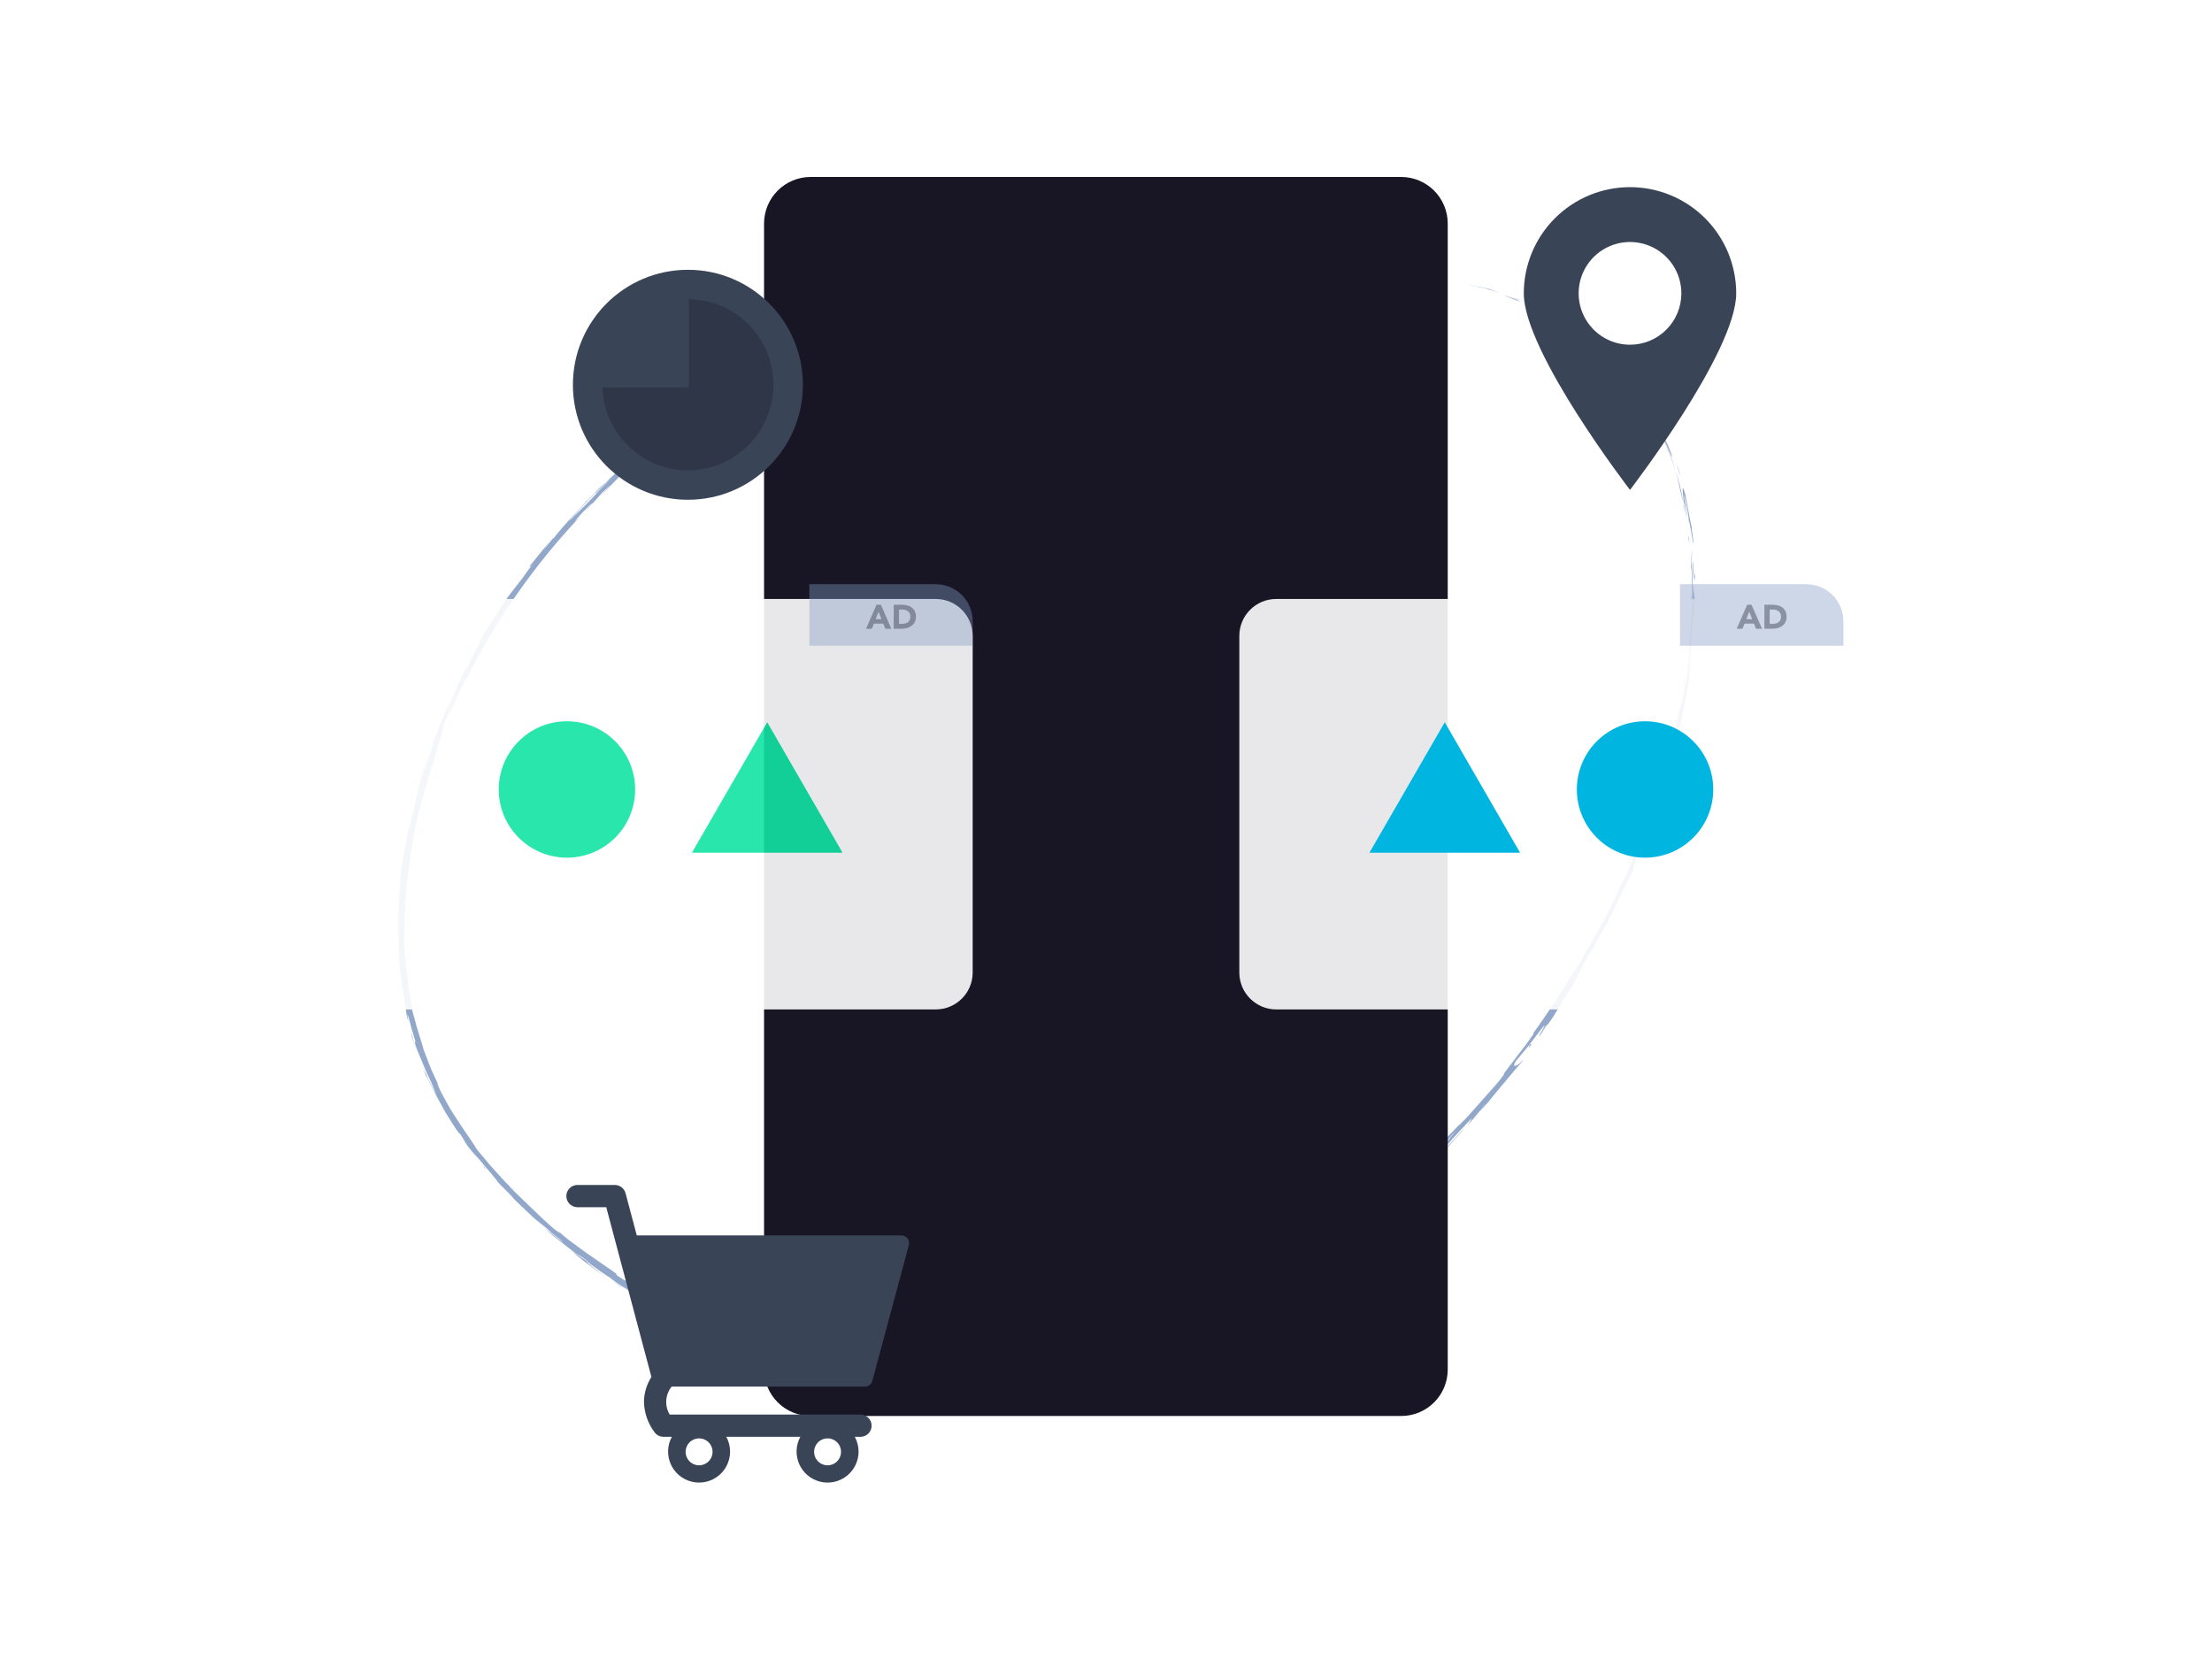 <?xml version="1.0" encoding="UTF-8"?> <svg xmlns="http://www.w3.org/2000/svg" width="600" height="450" viewBox="0 0 600 450" fill="none"><path d="M340.073 84.443C338.679 85.208 339.223 85.055 339.062 85.2C341.365 83.882 339.997 84.443 340.073 84.443Z" fill="#92A8CB"></path><path d="M364.607 75.339L364.156 75.475L367.981 74.769L364.607 75.339Z" fill="#92A8CB"></path><path d="M389.166 74.982C386.887 74.293 380.24 74.132 375.853 74.234H375.131L373.159 74.506L377.409 74.336C378.871 74.336 380.359 74.336 381.795 74.336C384.262 74.418 386.722 74.633 389.166 74.982Z" fill="#92A8CB"></path><path d="M401.917 78.161C401.16 77.864 404.671 78.799 398.976 77.311L399.511 77.456C400.03 77.6 400.727 77.821 401.917 78.161Z" fill="#92A8CB"></path><path d="M399.511 77.49C396.961 76.92 401.135 77.957 399.511 77.49V77.49Z" fill="#92A8CB"></path><path d="M410.877 81.102C409.814 80.72 408.743 80.329 407.655 79.997C408.318 80.261 411.132 81.374 410.069 81.009C413.325 82.258 412.688 81.944 410.877 81.102Z" fill="#92A8CB"></path><path d="M413.937 82.174L412.296 81.51C412.83 81.764 413.378 81.985 413.937 82.174Z" fill="#92A8CB"></path><path d="M408.777 80.218C409.959 80.626 411.132 81.068 412.296 81.51C411.803 81.208 411.259 80.998 410.69 80.89C411.004 80.932 410.29 80.72 408.777 80.218Z" fill="#92A8CB"></path><path d="M406.779 79.487C404.986 78.824 402.648 78.008 405.929 79.011C404.813 78.623 403.678 78.291 402.529 78.016C401.823 77.838 401.543 77.787 401.679 77.838C401.815 77.889 403.702 78.425 406.779 79.487Z" fill="#92A8CB"></path><path d="M390.475 74.863L387.925 74.463C387.185 74.395 386.437 74.344 385.697 74.327C385.969 74.327 386.42 74.327 386.938 74.421L388.554 74.642C389.188 74.76 389.83 74.834 390.475 74.863Z" fill="#92A8CB"></path><path d="M429.315 91.38C429.519 91.465 428.465 90.589 428.321 90.385C427.632 89.909 426.918 89.467 426.221 89.008C426.739 89.391 427.505 89.926 428.134 90.402C428.551 90.699 428.946 91.026 429.315 91.38Z" fill="#92A8CB"></path><path d="M428.321 90.385L429.868 91.456L431.381 92.57C430.063 91.525 429.256 90.946 428.831 90.64C428.406 90.334 428.27 90.292 428.321 90.385Z" fill="#92A8CB"></path><path d="M414.617 82.148C412.688 81.374 410.749 80.643 408.786 79.997C411.123 80.779 413.436 81.697 415.705 82.641L414.617 82.148Z" fill="#92A8CB"></path><path d="M439.78 101.054L438.267 99.566C439.117 100.416 440.06 101.326 440.885 102.278C440.511 101.904 440.171 101.453 439.78 101.054Z" fill="#92A8CB"></path><path d="M445.458 108.645C444.974 108.016 445.237 108.492 445.458 108.951C445.679 109.41 445.934 109.878 445.458 109.189C446.819 111.365 448.009 113.236 448.935 114.97C448.459 114.026 447.898 113.1 447.354 112.046C446.81 110.991 446.189 109.895 445.458 108.645Z" fill="#92A8CB"></path><path d="M450.542 117.92C450.117 116.959 449.547 116.015 448.995 114.97C449.522 115.964 450.057 116.917 450.542 117.92Z" fill="#92A8CB"></path><path d="M436.167 96.803C436.354 97.025 436.694 97.484 438.122 99.022C437.833 98.623 437.519 98.24 437.213 97.849C436.907 97.458 436.541 97.169 436.167 96.803Z" fill="#92A8CB"></path><path d="M437.179 97.823C438.318 98.954 439.015 99.821 439.346 100.17C439.091 99.906 438.471 99.133 437.179 97.823Z" fill="#92A8CB"></path><path d="M435.92 96.557L436.192 96.812C436.112 96.716 436.021 96.631 435.92 96.557Z" fill="#92A8CB"></path><path d="M423.339 86.823C425.303 87.861 429.188 90.394 425.524 87.801C424.113 87.053 426.255 88.447 423.339 86.823Z" fill="#92A8CB"></path><path d="M434.688 95.163C433.71 94.253 432.69 93.386 431.67 92.536C431.67 92.613 432.223 93.114 431.338 92.468C432.489 93.329 433.605 94.228 434.688 95.163Z" fill="#92A8CB"></path><path d="M436.15 96.463C435.665 96.03 435.198 95.613 434.688 95.163C435.062 95.486 435.41 95.834 435.767 96.183L436.15 96.463Z" fill="#92A8CB"></path><path d="M447.592 111.757C448.034 112.505 448.442 113.287 448.944 114.12C449.445 114.953 449.794 115.871 450.304 116.823C449.348 114.731 448.287 112.688 447.125 110.702C446.912 110.464 446.342 109.657 447.592 111.757Z" fill="#92A8CB"></path><path d="M442.993 104.641L443.223 104.939C443.095 104.743 442.985 104.59 442.993 104.641Z" fill="#92A8CB"></path><path d="M446.972 110.405C446.366 109.316 445.681 108.273 444.923 107.285C445.288 107.821 445.671 108.365 446.036 108.934L447.142 110.745C447.218 110.813 447.244 110.83 446.972 110.405Z" fill="#92A8CB"></path><path d="M452.829 123.309C452.548 122.459 452.191 121.507 451.834 120.504C452.072 121.337 452.693 123.02 452.829 123.309Z" fill="#92A8CB"></path><path d="M443.571 105.432L443.41 105.228C443.682 105.704 443.656 105.636 443.571 105.432Z" fill="#92A8CB"></path><path d="M443.571 105.432C444.124 106.12 444.532 106.682 444.94 107.243C444.37 106.393 443.784 105.602 443.24 104.939L443.571 105.432Z" fill="#92A8CB"></path><path d="M458.873 142.955C458.711 142.666 457.887 138.169 457.173 134.292C456.178 130.535 456.323 133.128 456.773 136.469C456.773 136.52 456.85 136.537 456.986 137.038C457.122 137.54 457.368 138.492 457.717 140.438C457.717 140.09 457.589 139.376 457.462 138.543C457.334 137.71 457.164 136.775 457.028 135.992C456.748 134.403 456.552 133.442 457.028 135.023C457.589 137.256 457.967 139.53 458.159 141.824C458.082 140.736 458.422 142.377 458.72 144.162C459.017 145.947 459.298 147.877 459.383 147.29C459.213 145.752 458.975 144.213 458.728 142.691C458.677 142.581 458.975 144.238 458.873 142.955Z" fill="#92A8CB"></path><path d="M454.945 129.107L454.444 127.551C454.974 129.352 455.411 131.18 455.753 133.026C456.45 135.644 456.603 136.197 456.68 136.367C456.433 135.049 456.093 133.757 455.829 132.448C455.566 131.139 455.166 129.897 454.784 128.58L454.945 129.107Z" fill="#92A8CB"></path><path d="M452.004 120.682C452.31 121.252 452.854 122.434 453.186 123.233C453.517 124.032 453.704 124.346 453.39 123.182C452.669 121.234 451.817 119.336 450.84 117.503C453.942 124.576 449.904 115.488 452.004 120.657C451.409 119.263 450.84 118.03 450.304 116.857C450.857 118.132 451.384 119.407 451.834 120.538L451.775 120.368C451.673 120.053 451.639 119.943 451.775 120.3L451.843 120.445C451.843 120.445 451.945 120.615 452.021 120.751C452.803 122.833 452.115 121.091 451.843 120.445C451.843 120.445 451.792 120.368 451.783 120.368C452.761 122.748 453.687 125.145 454.452 127.611C454.231 126.82 453.968 125.91 453.602 124.839C453.407 124.287 453.194 123.675 452.948 122.995C452.701 122.315 452.344 121.533 452.004 120.682Z" fill="#92A8CB"></path><path d="M429.12 89.85C429.307 90.011 429.29 90.011 429.298 90.028C429.74 90.309 429.91 90.411 429.12 89.85Z" fill="#92A8CB"></path><path d="M431.67 91.865C431.202 91.541 430.82 91.261 429.341 90.164C428.074 89.187 429.341 90.105 429.341 90.011C428.431 89.374 426.093 87.886 428.907 89.926L429.358 90.241C431.125 91.553 432.785 93.002 434.322 94.576C433.515 93.6 432.628 92.693 431.67 91.865Z" fill="#92A8CB"></path><path d="M443.911 105.117C445.195 106.818 446.385 108.637 447.507 110.473C446.972 109.521 446.47 108.535 445.883 107.608V107.787C443.903 104.701 444.209 105.457 443.911 105.117Z" fill="#92A8CB"></path><path d="M456.824 137.54L456.492 136.69C456.816 137.888 457.139 139.095 457.402 140.303C457.232 139.41 457.045 138.458 456.824 137.54Z" fill="#92A8CB"></path><path d="M458.133 145.811L457.955 145.522L458.269 147.707L458.133 145.811Z" fill="#92A8CB"></path><path d="M134.539 320.028L133.247 318.608L134.539 320.028Z" fill="#92A8CB"></path><path d="M144.281 329.948L144.587 330.118C144.077 329.727 143.882 329.549 144.281 329.948Z" fill="#92A8CB"></path><path d="M373.864 326.097C371.662 327.798 369.172 329.617 369.529 329.498L370.277 329.073C371.713 327.832 372.853 326.888 373.864 326.097Z" fill="#92A8CB"></path><path d="M245.39 377.545L246.24 377.655H248.051L245.39 377.545Z" fill="#92A8CB"></path><path d="M243.376 378.046L239.72 377.502C240.545 377.638 241.718 377.808 243.376 378.046Z" fill="#92A8CB"></path><path d="M108.059 250.601L107.94 248.349C107.872 251.868 107.982 250.321 108.059 250.601Z" fill="#92A8CB"></path><path d="M444.192 229.791C443.223 231.976 442.492 233.727 441.828 235.266C442.712 233.484 443.501 231.656 444.192 229.791Z" fill="#92A8CB"></path><path d="M139.487 322.859C139.127 322.452 138.728 322.082 138.296 321.754C139.147 322.595 139.631 323.063 139.487 322.859Z" fill="#92A8CB"></path><path d="M438.964 241.539L439.542 240.417C439.916 239.627 440.281 238.836 440.672 237.994C441.063 237.153 441.403 236.243 441.829 235.266C441.369 236.226 440.979 237.297 440.434 238.334C439.89 239.372 439.423 240.468 438.964 241.539Z" fill="#92A8CB"></path><path d="M286.637 68.13L287.249 68.028C287.308 67.994 287.036 68.045 286.637 68.13Z" fill="#92A8CB"></path><path d="M365.142 74.166C364.411 73.902 363.23 73.435 362.099 73.035L365.142 74.166Z" fill="#92A8CB"></path><path d="M457.7 179.466C457.895 177.698 457.7 179.185 457.7 179.466V179.466Z" fill="#92A8CB"></path><path d="M459.162 170.897C459.131 171.134 459.131 171.374 459.162 171.611C459.141 171.374 459.141 171.135 459.162 170.897Z" fill="#92A8CB"></path><path d="M431.67 257.81L431.594 257.946C431.9 257.47 431.849 257.572 431.67 257.81Z" fill="#92A8CB"></path><path d="M458.082 176.814C457.989 177.477 457.887 178.233 457.768 179.066C457.819 178.701 457.912 178.021 458.082 176.814Z" fill="#92A8CB"></path><path d="M457.963 177.162C458.04 176.55 458.099 176.074 458.142 175.615C458.125 175.385 458.116 175.59 457.963 177.162Z" fill="#92A8CB"></path><path d="M457.377 181.923C457.504 180.911 457.666 179.976 457.768 179.066C457.717 179.415 457.691 179.559 457.7 179.466C457.64 179.985 457.538 180.716 457.377 181.923Z" fill="#92A8CB"></path><path d="M158.869 136.681L159.149 136.418C160.365 135.057 159.821 135.653 158.869 136.681Z" fill="#92A8CB"></path><path d="M336.639 354.074L336.809 353.963L336.571 354.091L336.639 354.074Z" fill="#92A8CB"></path><path d="M331.003 357.228C332.802 356.084 334.66 355.037 336.571 354.091L334.471 354.695L331.003 357.228Z" fill="#92A8CB"></path><path d="M116.288 292.264L118.073 296.464C116.806 294.024 115.786 291.865 115.268 290.836C115.038 290.309 114.936 290.062 114.962 290.198C115.111 290.782 115.313 291.351 115.565 291.899C115.965 292.077 117.673 296.192 119.901 300.034C120.904 302.015 122.162 303.851 123.071 305.287C123.539 306.001 123.921 306.605 124.253 307.03C124.431 307.297 124.656 307.53 124.916 307.719L126.557 310.269C126.055 309.572 125.97 309.461 125.477 308.764C126.377 310.292 127.44 311.717 128.648 313.015C129.09 313.482 129.575 314.001 130.229 314.766C130.884 315.531 131.691 316.568 132.932 317.971C134.633 319.968 135.772 321.371 134.548 320.087C135.831 321.558 137.259 322.876 138.619 324.27C139.784 325.494 139.47 325.256 138.271 324.032L139.818 325.63L141.425 327.169C142.504 328.18 143.558 329.217 144.655 330.212H144.596C145.599 330.994 147.826 332.805 148.914 333.689C149.764 334.454 149.526 334.267 149.135 333.969C148.744 333.672 148.225 333.196 148.421 333.417C149.671 334.471 150.971 335.44 152.272 336.46C153.011 337.14 152.569 336.868 151.617 336.146C150.665 335.423 149.178 334.292 147.936 333.136C148.534 333.826 149.185 334.469 149.883 335.057C150.453 335.542 150.997 335.958 151.66 336.469L154.21 338.466C155.341 339.316 156.76 340.447 158.715 341.994L154.984 339.231C156.089 340.243 157.355 341.314 158.911 342.479C160.467 343.643 162.235 344.978 164.369 346.517C163.357 345.777 156.063 340.047 160.467 343.116C161.674 343.966 163.246 345.216 165.703 346.721C165.635 346.865 167.947 348.421 170.94 350.308L170.608 350.376C172.234 351.391 173.911 352.321 175.632 353.164C177.418 354.163 179.124 355.3 180.733 356.565C186.607 359.965 176.805 354.014 183.81 357.925C188.53 360.653 193.413 363.089 198.432 365.219C201.976 366.919 197.743 365.066 199.001 365.72C200.081 366.162 201.177 366.57 202.274 366.97C203.056 367.31 202.784 367.259 202.64 367.225C203.18 367.488 203.751 367.682 204.34 367.803C205.328 368.082 206.299 368.42 207.247 368.814C208.463 369.095 216.003 372.58 221.639 373.822C222.982 374.281 220.942 373.779 221.333 373.983C225.588 375.15 229.916 376.03 234.288 376.618C236.09 376.95 237.884 377.366 239.703 377.621C235.725 376.89 240.868 377.468 245.373 377.664C244.668 377.562 244.013 377.485 243.435 377.392L241.948 377.128L243.733 377.315L245.526 377.417C246.725 377.477 247.915 377.579 249.114 377.604C249.964 377.664 249.25 377.757 248.068 377.766C248.561 377.766 249.02 377.766 249.386 377.766C251.936 377.936 250.618 378.029 248.765 378.106C247.915 378.004 247.023 377.876 246.215 377.766C244.43 377.766 242.755 377.766 243.112 377.944C243.469 378.123 244.489 378.021 245.475 378.089C245.008 378.089 244.71 378.089 244.923 378.14C245.135 378.191 245.926 378.191 247.108 378.225L248.731 378.607L249.131 378.514C250.712 378.582 252.285 378.684 253.866 378.735H258.601L263.591 378.25L268.751 377.536C272.355 376.916 276.402 376.261 281.655 375.063C279.105 375.785 281.162 375.488 281.069 375.734C278.17 376.151 272.916 377.392 267.365 377.944C270.264 377.681 269.635 377.808 268.912 377.944L273.817 377.171L278.688 376.219C278.51 376.448 280.78 375.93 283.338 375.479C282.837 375.479 283.041 375.386 283.678 375.199C284.316 375.012 285.379 374.714 286.645 374.4C287.912 374.085 289.34 373.694 290.7 373.303C292.06 372.912 293.352 372.555 294.296 372.215C294.44 372.215 294.296 372.351 293.505 372.64C292.715 372.929 291.312 373.32 288.932 373.966C290.961 373.536 292.952 372.939 294.882 372.181C296.515 371.552 298.138 370.957 300.689 370.183C299.947 370.409 299.218 370.673 298.504 370.974C299.813 370.464 302.1 369.707 303.859 369.078C305.619 368.449 306.86 368.032 306.121 368.364L304.998 368.789C308.764 367.471 314.349 365.134 319.101 362.923C323.853 360.713 327.687 358.673 328.121 358.205C327.792 358.625 327.409 359 326.982 359.319L333 355.485L335.993 353.581L337.489 352.629C337.99 352.297 338.458 351.94 338.943 351.6C338.483 352.042 339.351 351.779 339.648 351.847C339.793 351.847 339.793 352 339.41 352.331C338.621 352.984 337.766 353.554 336.86 354.031L338.22 353.334L339.776 352.408C340.906 351.719 342.258 350.886 343.95 349.807C342.819 350.444 340.991 351.15 342.487 350.206C344.638 349.075 345.378 348.667 346.236 348.191L347.8 347.341L349.016 346.661C349.484 346.389 350.011 346.041 350.648 345.65C349.016 346.695 350.563 345.131 353.096 343.414C352.739 343.737 353.547 343.609 352.646 344.264L358.707 339.614C357.177 340.744 358.639 340.098 360.11 339.214C359.43 339.631 365.363 335.21 366.91 333.944L364.284 335.831C365.984 334.539 367.267 333.536 368.296 332.686C369.188 331.968 370.039 331.202 370.846 330.391C372.368 328.903 373.873 327.424 377.137 324.669C376.406 325.4 375.53 326.718 378.837 323.947C379.177 323.573 379.755 323.02 380.435 322.247L382.935 319.407C383.904 318.319 385 317.121 386.19 315.862C387.38 314.604 388.741 313.312 389.948 311.918L391.036 310.957L394.938 306.707C393.807 308.118 391.614 310.762 389.234 313.576C386.683 316.262 384.031 319.118 382.101 321.116C384.516 318.974 382.849 320.606 386.352 317.282C387.669 316.194 384.55 319.212 383.513 320.189L387.644 316.364L389.71 314.443C390.39 313.797 391.027 313.108 391.682 312.437C391.163 312.624 397.471 306.053 397.02 306.223L392.881 310.719L390.815 312.972L389.769 314.094L388.681 315.166C388.231 315.404 393.153 309.64 398.661 303.91C399.358 303.179 399.197 303.536 398.874 304.072C398.551 304.607 398.024 305.279 398.126 305.245C398.474 304.871 399.69 303.409 400.88 301.989C402.07 300.57 403.26 299.201 403.524 298.946L401.407 301.589C402.895 299.94 404.017 298.521 405.232 297.025L409.483 291.924C410.63 290.487 413.113 287.784 413.198 287.444C411.123 289.646 410.086 289.561 411.14 287.861L414.541 283.763C416.122 281.723 417.763 279.513 418.434 278.663C420.347 276.308 416.258 282.692 417.89 280.694C418.278 279.959 418.703 279.244 419.165 278.552C420.321 277.005 418.876 279.334 421.265 275.874C421.873 274.795 422.546 273.753 423.28 272.755C423.437 272.528 423.582 272.292 423.713 272.049C423.594 272.185 423.229 272.831 422.226 274.123L422.991 272.984L423.577 272.04L424.563 270.493C425.209 269.507 425.898 268.445 427.173 266.396C426.697 266.999 427.173 266.013 428.023 264.432C428.44 263.642 428.95 262.732 429.494 261.737L430.981 258.839C430.922 259.077 431.44 258.312 431.687 257.938L434.458 252.982C435.308 251.468 436.158 250.1 436.788 248.663C438.173 245.832 439.525 243.053 441.242 239.533C441.676 238.938 443.172 235.461 442.653 236.983C443.044 235.92 443.359 234.934 444.277 232.732C446.266 228.482 442.245 237.731 443.852 234.535C443.852 234.186 446.087 228.678 447.252 225.439C446.7 226.365 444.192 232.783 443.002 236.014C442.857 235.963 443.282 234.518 444.115 232.129C444.532 230.939 445.05 229.519 445.654 227.878C445.951 227.028 446.3 226.238 446.598 225.328L447.507 222.514C449.573 216.36 448.621 219.964 448.952 218.842C449.454 217.405 449.879 216.173 450.253 215.093C450.627 214.014 450.933 213.095 451.103 212.262C451.52 210.613 451.8 209.406 452.064 208.267C452.327 207.128 452.574 206.048 452.914 204.654C453.101 203.957 453.322 203.175 453.577 202.274C453.832 201.373 454.155 200.336 454.427 199.111C455.557 195.252 454.852 199.027 455.2 198.193C454.656 200.744 454.01 202.716 453.5 204.459C452.99 206.201 452.48 207.731 451.996 209.466L453.288 205.215C452.897 206.856 451.979 210.316 451.4 212.118C451.936 210.511 453.39 205.555 454.945 199.851C456.501 194.147 457.632 187.542 458.346 182.849C458.524 181.149 458.813 178.301 458.567 179.644L458.193 182.603C457.666 185.298 458.737 177.018 458.193 180.75C458.592 176.771 458.881 172.308 459.221 166.706L459.493 165.661C459.417 165.78 459.213 169.325 459.145 170.906C459.187 169.733 459.374 167.582 459.51 165.406C459.652 163.515 459.652 161.617 459.51 159.727C459.442 161.045 459.417 162.354 459.323 163.663C459.323 159.659 458.975 154.72 458.626 149.781C458.558 152.042 458.779 150.912 458.694 154.448C458.779 152.918 458.949 156.08 458.992 159.021C459.034 161.963 458.949 164.674 459.162 162.218C458.788 165.831 458.881 168.483 458.244 173.175C458.329 173.039 458.541 171.526 458.116 175.666C458.116 175.853 458.116 176.304 458.116 176.584V176.865V176.635C458.116 176.814 458.116 176.831 458.116 176.55C458.252 175.564 458.363 174.765 458.431 174.45C458.431 175.488 458.244 177.655 458.006 179.84C457.768 182.025 457.462 184.227 457.309 185.349C456.892 187.788 457.385 184.303 457.096 185.629C456.977 186.743 456.816 187.848 456.663 188.962C456.467 189.268 455.132 195.363 456.161 189.624C455.83 191.325 455.506 193.025 455.115 194.725C454.741 196.221 454.265 197.998 453.866 199.715C453.466 201.432 452.922 203.115 452.608 204.357C451.902 206.728 451.077 210.426 451.545 208.309L450.474 212.288C450.117 213.614 449.624 214.898 449.207 216.207L449.148 216.266C448.485 218.188 447.822 220.134 447.142 222.123C446.801 223.11 446.47 224.113 446.13 225.124C445.79 226.136 445.339 227.113 444.948 228.116C444.098 230.123 443.248 232.154 442.398 234.229C441.956 235.257 441.506 236.294 441.063 237.348C440.621 238.402 440.035 239.397 439.499 240.426C438.352 242.908 437.179 245.526 435.138 249.59L434.586 250.304C432.937 253.407 429.375 259.468 428.771 260.87C427.615 262.383 425.371 265.971 422.948 269.856C421.792 271.828 420.398 273.741 419.199 275.534C418.001 277.328 416.836 278.935 415.935 280.201V280.499C415.323 281.349 414.736 282.241 414.107 283.1L412.135 285.65L407.783 291.38L408.114 291.227C407.417 292.128 406.686 293.208 405.725 294.262L402.674 297.713L399.273 301.522C398.678 302.176 398.109 302.856 397.497 303.502L395.626 305.449C395.915 305.041 397.224 303.749 398.1 302.814C395.031 305.832 391.903 309.121 388.894 312.394C385.748 315.514 382.628 318.54 379.696 321.124C378.558 322.21 377.366 323.237 376.125 324.202L376.491 323.879L375.879 324.397L373.762 326.098C374.408 325.596 375.02 325.12 375.547 324.695C374.408 325.664 372.691 327.152 371.016 328.631L370.166 329.107L369.775 329.438C369.354 329.739 368.959 330.075 368.594 330.442C368.594 330.493 368.976 330.314 369.444 329.991C368.594 330.714 367.794 331.368 367.174 331.878C365.584 332.728 362.575 335.508 360.467 336.732C360.186 336.987 359.506 337.582 358.588 338.245L355.4 340.506C353.712 341.64 352.086 342.863 350.529 344.17C350.444 344.17 349.883 344.536 350.878 343.856C349.832 344.528 348.829 345.267 347.783 345.879C346.738 346.491 345.743 347.137 344.817 347.749L343.796 348.106L339.308 351.192L337.489 352.195C337.004 352.425 336.639 352.578 336.486 352.637C336.146 352.731 336.562 352.501 337.922 351.583C331.122 355.63 332.329 354.728 326.531 358.163L326.752 357.874C324.618 358.979 321.244 360.841 319.858 361.274C317.376 362.303 311.298 365.031 304.063 367.692C302.27 368.389 300.366 368.984 298.47 369.647C296.574 370.311 294.61 370.855 292.689 371.441C288.821 372.521 285.038 373.473 281.638 374.11C282.998 374.051 281.417 374.331 279.445 374.68C277.473 375.028 275.075 375.317 274.837 375.53C273.987 375.53 272.134 375.836 274.31 375.369C270.851 375.955 268.224 376.219 265.869 376.431C263.514 376.644 261.432 376.763 259.009 377.035C258.21 376.975 260.505 376.805 259.791 376.78L258.38 376.899C257.802 376.899 257.198 376.899 256.833 376.899C256.119 376.839 257.861 376.822 258.966 376.72C251.817 376.916 251.086 377.018 250.55 377.341C248.731 377.239 247.371 377.086 246.138 377.001C244.906 376.916 243.784 376.924 242.475 376.831C241.216 376.584 239.134 376.227 243.571 376.737C242.322 376.567 238.471 376.142 235.019 375.496C233.26 375.233 231.619 374.816 230.344 374.646C229.069 374.476 228.253 374.255 228.176 374.289C227.428 374.042 224.776 373.439 224.121 373.294C218.698 371.739 218.222 371.594 212.977 369.792L214.413 370.353C212.262 369.869 210.035 368.883 205.912 367.233H206.04L199.341 364.266C198.355 363.807 197.335 363.416 192.872 361.07L193.28 361.478C192.234 361.478 185.4 357.228 180.274 354.329L182.059 355.485C179.203 353.997 174.587 350.495 171.926 348.684C171.356 348.276 172.895 349.228 173.728 349.738C170.243 347.384 169.979 347.282 169.928 347.358C169.877 347.435 170.005 347.707 167.378 345.973C166.485 345.216 168.789 346.534 165.304 344.162L159.022 339.835C157.602 338.806 156.089 337.693 154.652 336.613C153.215 335.534 151.949 334.394 150.869 333.434C151.787 334.284 152.705 335.185 150.402 333.434C147.001 330.578 141.612 325.171 138.704 322.383C138.512 322.194 138.344 321.983 138.203 321.754C136.962 320.581 135.143 318.489 133.391 316.56C132.499 315.616 131.742 314.604 131.054 313.797C130.365 312.989 129.813 312.326 129.464 311.944C129.064 311.255 128.146 309.801 126.914 308.059C125.681 306.316 124.304 304.174 122.978 302.108C122.289 301.096 121.72 300.042 121.184 299.073L119.739 296.447C119.41 295.845 119.126 295.22 118.889 294.576C118.71 294.117 118.634 293.845 118.702 293.828L117.605 291.448C117.216 290.668 116.87 289.868 116.568 289.051L114.698 284.163C114.741 284.245 114.789 284.324 114.843 284.401C114.349 282.811 113.941 281.468 113.593 280.32C113.244 279.173 112.913 278.238 112.743 277.404C112.284 275.747 111.961 274.608 111.646 273.469C111.383 271.939 111.646 273.035 111.706 273.163C110.856 268.351 110.558 265.665 110.269 263.191C109.98 260.717 109.742 258.431 109.504 254.325L109.666 253.475C109.606 252.37 109.665 248.816 109.963 244.37C110.261 239.924 110.975 234.569 111.663 229.808C111.654 230.161 111.62 230.514 111.561 230.862C111.765 229.528 112.003 228.134 112.25 226.697C112.377 225.983 112.496 225.252 112.649 224.529C112.802 223.807 112.981 223.076 113.151 222.344C113.499 220.891 113.839 219.429 114.188 217.983C114.537 216.538 115.038 215.161 115.378 213.81C116.101 211.098 116.976 208.658 117.588 206.609C118.2 204.561 118.719 202.962 118.906 201.968C119.671 199.715 120.428 197.454 121.329 195.244C117.818 203.813 121.55 193.849 120.028 197.343C121.397 193.943 123.836 188.723 122.145 192.863L121.847 193.501C121.711 194.351 122.757 191.656 124.108 188.919C124.755 187.542 125.426 186.131 125.928 185.068C126.18 184.491 126.499 183.946 126.88 183.444C134.874 167.674 145.088 153.131 157.211 140.26L155.698 141.535L157.704 139.342C158.375 138.611 159.081 137.922 159.778 137.208C160.909 136.137 161.393 135.857 158.418 138.908C159.268 138.16 160.475 136.868 161.487 135.746C162.498 134.624 163.331 133.672 163.357 133.621C169.435 127.959 161.232 136.086 163.076 134.326L165.567 131.929L164.981 132.439C166.806 130.425 168.753 128.526 170.812 126.752C173.252 124.644 172.155 125.774 173.108 124.933C173.22 124.864 173.325 124.784 173.422 124.695L174.604 123.692C176.525 122.102 178.421 120.47 180.41 118.965C179.56 119.526 178.71 120.079 177.927 120.665C180.478 118.515 183.47 116.313 180.597 118.26C181.659 117.554 183.538 116.092 185.918 114.417C187.108 113.567 188.367 112.615 189.718 111.68L193.858 108.824C195.244 107.855 196.663 106.979 197.981 106.103C199.299 105.228 200.531 104.403 201.696 103.732C203.966 102.338 205.691 101.292 206.371 100.918C208.352 99.694 210.333 98.495 212.45 97.28C214.566 96.064 216.844 94.857 219.386 93.582C218.103 94.177 217.235 94.355 221.63 92.154C220.95 92.8 222.957 91.779 225.651 90.538L229.902 88.583C231.313 87.963 232.639 87.444 233.574 87.112C231.874 87.742 235.07 86.262 238.046 84.987C241.021 83.712 243.758 82.522 241.131 83.44C244.931 81.91 241.429 83.5 244.353 82.463C254.705 78.248 265.354 74.807 276.215 72.168C276.385 72.066 274.395 72.44 276.886 71.743C278.969 71.335 281.06 70.978 283.151 70.638C285.472 70.119 285.217 69.788 289.527 69.235C288.915 69.286 287.997 69.363 289.527 69.065C301.329 66.999 313.303 66.085 325.282 66.336C337.348 66.579 349.298 68.749 360.679 72.763C357.653 71.624 359.702 72.287 362.048 73.069C360.535 72.534 362.133 72.924 361.861 72.746C363.425 73.333 364.955 73.987 366.502 74.616C368.049 75.245 369.554 75.968 371.033 76.725C372.952 77.477 374.815 78.364 376.61 79.377C377.179 79.683 377.749 79.972 378.31 80.227L379.755 81.077C380.332 81.429 380.932 81.744 381.549 82.02L378.803 80.439C380.682 81.409 379.509 80.49 377.902 79.411C376.295 78.331 374.247 77.073 374.587 77.073C373.482 76.631 372.232 76.044 370.872 75.373C369.512 74.701 367.973 74.03 366.358 73.333C364.743 72.636 363.017 71.921 361.198 71.344C360.297 71.046 359.379 70.731 358.443 70.493C357.508 70.255 356.556 70.009 355.604 69.788C353.964 69.235 357.049 70.085 356.182 69.788L352.782 69.014L350.495 68.453L347.596 67.799L348.098 67.867C343.091 66.844 338.035 66.081 332.949 65.58C327.48 65.062 321.985 64.852 316.492 64.951L317.529 65.112H312.479C310.779 65.325 312.879 65.231 315.03 65.112C317.18 64.993 319.365 65.053 317.801 65.223C313.658 65.117 309.512 65.279 305.39 65.707C300.289 66.141 295.35 66.906 293.99 66.897C289.416 67.629 295.35 66.897 290.794 67.629L289.569 67.731L288.447 68.062C286.926 68.421 285.375 68.64 283.814 68.717C284.537 68.589 285.855 68.292 286.628 68.13C285.659 68.292 284.494 68.496 283.228 68.751L279.547 69.601L274.446 70.867L278.782 69.881C272.653 71.36 265.894 73.231 259.298 75.398C252.701 77.566 246.257 80.048 240.664 82.454L241.514 82.174L233.727 85.523C231.908 86.296 229.97 87.079 225.388 89.331L225.711 89.153C223.892 90.079 221.46 91.371 218.995 92.621C220.126 91.992 218.995 92.502 218.009 92.961C217.023 93.42 216.088 93.879 217.55 93.021C208.752 97.96 213.206 95.477 207.579 99.039L206.176 99.685C204.289 100.952 204.17 101.122 199.843 103.8C203.337 101.513 196.969 105.338 200.871 102.746C197.255 104.869 193.75 107.179 190.373 109.665C189.047 110.6 187.891 111.451 186.811 112.258C185.731 113.066 184.694 113.746 183.64 114.392C179.917 117.605 191.206 109.062 189.064 110.779C190.05 110.184 189.234 110.779 187.882 111.85C186.53 112.921 184.592 114.4 183.232 115.352C180.554 117.469 178.302 118.472 171.756 124.066C172.402 123.496 172.436 123.454 173.09 122.901C171.807 123.879 170.676 124.992 169.444 126.115C168.211 127.237 166.893 128.41 165.44 129.736C164.003 131.436 161.708 133.255 161.487 133.935C163.331 132.074 165.236 130.254 167.123 128.427C165.525 129.991 164.037 131.572 162.26 133.366L159.438 136.358C158.401 137.438 157.228 138.585 155.978 139.928C156.148 139.699 156.59 139.163 157.109 138.551L158.809 136.707C157.219 138.169 155.995 139.758 154.431 141.348C154.762 140.827 155.143 140.34 155.57 139.894C156.225 139.138 157.109 138.143 158.12 137.106C159.132 136.069 160.246 134.921 161.3 133.825C162.354 132.728 163.416 131.725 164.241 130.85C162.43 132.303 157.967 137.404 159.43 135.457C158.358 136.834 156.879 138.322 155.23 140.115L152.68 142.938C151.779 143.941 150.92 145.054 150.028 146.211L150.147 145.803L147.324 149.347C147.885 148.497 148.514 147.647 149.11 146.797C147.63 148.642 146.236 150.436 144.791 152.17C143.346 153.904 141.994 155.672 140.702 157.534C143.473 153.683 143.873 153.283 143.839 153.479C143.805 153.674 143.346 154.329 144.638 152.816L143.431 154.414L142.462 155.766C141.875 156.616 141.391 157.245 140.966 157.789C140.116 158.894 139.555 159.565 138.976 160.339C138.398 161.113 137.803 161.835 136.894 163.102C136.443 163.739 135.908 164.496 135.262 165.44C134.616 166.383 133.935 167.556 133.077 168.95C133.536 168.194 134.429 166.783 135.041 165.873C135.653 164.964 136.018 164.572 135.279 165.746C133.935 167.845 132.15 170.617 131.275 171.875C127.024 179.458 132.125 170.804 130.357 174.076C128.724 176.55 128.291 177.8 126.642 181.226L126.472 181.175C124.134 185.527 124.04 186.216 123.87 186.717C123.7 187.219 123.607 187.635 121.728 191.656C122.119 190.466 122.578 189.318 123.063 188.137C122.425 189.548 121.771 190.951 121.218 192.387L121.405 191.427C120.504 193.79 119.892 195.329 119.263 196.842C118.634 198.355 118.098 199.902 117.206 202.214C117.461 201.696 117.486 201.874 117.206 202.69L115.863 207.077C114.868 209.891 116.186 205.428 114.375 211.327C114.736 209.478 115.274 207.667 115.982 205.921C115.982 205.64 116.296 204.569 116.33 204.28C115.786 205.793 115.157 207.68 114.63 209.534C114.103 211.387 113.661 213.087 113.346 214.167C113.584 213.317 113.865 212.339 114.026 211.829C113.321 214.753 112.556 217.66 112.037 220.619C111.663 221.987 111.85 220.874 112.037 219.769C111.68 221.562 111.417 222.795 110.941 225.43C110.941 224.716 110.703 224.852 111.485 221.129C111.213 222.531 110.864 223.926 110.635 225.379L109.963 229.63C109.895 229.91 109.623 230.981 109.478 231.865C109.334 232.749 109.198 233.413 109.249 232.852C108.917 235.215 108.543 238.122 108.399 241.242C108.254 244.362 108.118 247.66 108.033 250.822C108.033 251.154 108.084 251.808 108.11 253.16C108.03 259.255 108.577 265.343 109.742 271.326C109.912 272.653 110.074 273.987 110.295 275.313C111.612 280.686 109.334 269.966 111.604 278.884C113.576 285.089 112.097 281.273 112.692 283.483C112.828 283.865 112.972 284.333 113.134 284.741C113.295 285.149 113.516 285.65 113.72 286.143L115.089 289.425C115.531 290.632 116.16 291.847 116.789 293.14L117.639 295.112C117.928 295.783 118.226 296.472 118.574 297.126C118.117 296.336 117.709 295.518 117.35 294.678L116.288 292.264ZM160.407 342.895C159.863 342.53 159.03 341.994 158.273 341.45C157.64 341.005 157.03 340.529 156.446 340.022C157.819 340.901 159.139 341.861 160.399 342.895H160.407ZM255.336 378.276C254.843 378.276 254.223 378.327 253.509 378.276C252.795 378.225 251.996 378.199 251.146 378.14C252.378 378.182 253.772 378.276 255.328 378.276H255.336ZM454.333 198.686V198.822C453.968 200.225 453.823 200.676 453.866 200.523C453.908 200.37 454.07 199.664 454.325 198.686H454.333ZM455.727 192.812C455.821 192.217 455.787 192.251 455.727 192.498C455.727 192.923 455.421 194.249 455.073 195.745C455.351 194.783 455.567 193.803 455.719 192.812H455.727ZM173.584 124.431C173.278 124.669 172.963 124.907 172.665 125.162C174.638 123.394 174.094 123.921 173.575 124.431H173.584Z" fill="#92A8CB"></path><path d="M243.648 377.995C243.456 377.973 243.269 377.919 243.095 377.834C242.577 377.8 242.568 377.842 243.648 377.995Z" fill="#92A8CB"></path><path d="M108.076 251.018V250.805C108.081 250.737 108.081 250.669 108.076 250.601V251.018Z" fill="#92A8CB"></path><path d="M419.378 278.637C418.647 279.649 418.222 280.201 417.924 280.567C418.474 279.976 418.961 279.329 419.378 278.637Z" fill="#92A8CB"></path><path d="M458.813 161.096C458.813 162.379 458.813 163.646 458.813 164.955C458.813 163.085 458.915 162.405 458.932 161.487C458.873 161.572 458.813 162.303 458.813 161.096Z" fill="#92A8CB"></path><path d="M455.472 127.84C455.302 127.296 455.107 126.693 454.928 126.14V126.31C455.574 128.639 456.136 130.237 455.472 127.84Z" fill="#92A8CB"></path><path d="M459.366 157.525C459.453 156.92 459.473 156.307 459.425 155.698C459.383 154.72 459.298 153.436 459.213 152.085V152.561C458.966 151.779 459.255 154.652 459.366 157.525Z" fill="#92A8CB"></path><path d="M459.162 151.456C459.094 150.606 459.026 149.755 458.966 148.956C458.957 149.794 459.022 150.63 459.162 151.456Z" fill="#92A8CB"></path><path d="M456.986 185.272C457.232 184.014 456.926 184.422 457.105 183.742C457.105 183.019 456.841 185.136 456.688 186.573C456.535 188.009 456.476 188.749 456.986 185.272Z" fill="#92A8CB"></path><path d="M459.799 155.315C459.799 155.638 459.697 155.961 459.646 156.293L459.833 157.806L459.799 155.315Z" fill="#92A8CB"></path><path d="M458.873 176.712C459.034 175.275 459.187 173.838 459.323 172.393C459.286 172.006 459.286 171.616 459.323 171.229C459.179 173.915 458.822 176.822 458.873 176.712Z" fill="#92A8CB"></path><path d="M459.357 171.246C459.476 169.86 459.536 168.534 459.536 167.76C459.51 168.508 459.425 170.132 459.357 171.246Z" fill="#92A8CB"></path><path d="M459.952 161.249V162.532L459.859 165.601C459.859 164.147 459.944 162.702 459.952 161.249Z" fill="#92A8CB"></path><path d="M447.949 221.962C447.422 223.458 446.988 224.98 446.393 226.442C446.266 226.909 446.827 225.745 447.354 224.053C447.686 222.965 448.238 221.299 447.949 221.962Z" fill="#92A8CB"></path><path d="M452.854 208.488C452.472 209.712 452.404 209.78 452.149 210.46L452.327 210.664L452.854 208.488Z" fill="#92A8CB"></path><path d="M448.672 221.673C448.578 222.14 446.581 228.244 448.544 222.523C448.612 222.072 450.125 217.567 448.672 221.673Z" fill="#92A8CB"></path><path d="M414.668 284.265C414.915 283.942 415.178 283.636 415.399 283.304L415 283.219C414.855 283.576 414.736 283.916 414.668 284.265Z" fill="#92A8CB"></path><path d="M371.773 330.356C376.125 326.777 372.623 329.311 376.601 326.106C377.553 325.188 373.362 328.733 374.349 327.806C371.815 330.059 370.464 331.172 371.773 330.356Z" fill="#92A8CB"></path><path d="M374.349 327.789L375.641 326.625L374.349 327.789Z" fill="#92A8CB"></path><path d="M376.958 79.87C378.013 80.431 379.016 81.085 380.027 81.715L378.106 80.422L376.958 79.87Z" fill="#92A8CB"></path><path d="M383.02 83.134L383.598 83.797L385.519 84.8C384.83 84.367 383.504 83.517 383.02 83.134Z" fill="#92A8CB"></path><path d="M168.424 349.016L168.687 349.118C168.245 348.769 167.556 348.268 166.137 347.324L168.424 349.016Z" fill="#92A8CB"></path><path d="M131.36 316.721C131.53 316.942 131.725 317.146 131.904 317.367C131.606 316.925 131.334 316.466 131.054 316.007L131.36 316.721Z" fill="#92A8CB"></path><path d="M111.51 280.465C112.012 282.088 112.581 284.01 113.159 285.616C111.952 282.122 111.655 279.938 111.51 280.465Z" fill="#92A8CB"></path><path d="M380.121 384.082H219.888C216.541 384.082 213.331 382.755 210.961 380.392C208.592 378.028 207.256 374.822 207.247 371.475V60.607C207.256 57.266 208.587 54.065 210.949 51.702C213.312 49.34 216.513 48.009 219.854 48H380.087C383.427 48.009 386.629 49.34 388.991 51.702C391.353 54.065 392.685 57.266 392.694 60.607V371.475C392.696 374.814 391.373 378.016 389.016 380.38C386.658 382.744 383.459 384.075 380.121 384.082Z" fill="#181625"></path><g opacity="0.9"><g filter="url(#filter0_d_949_2039)"><path d="M253.823 158.469H110.014C104.483 158.469 100 162.952 100 168.483V259.791C100 265.321 104.483 269.805 110.014 269.805H253.823C259.354 269.805 263.837 265.321 263.837 259.791V168.483C263.837 162.952 259.354 158.469 253.823 158.469Z" fill="white"></path></g><path d="M153.785 232.639C164.001 232.639 172.283 224.357 172.283 214.141C172.283 203.925 164.001 195.643 153.785 195.643C143.569 195.643 135.287 203.925 135.287 214.141C135.287 224.357 143.569 232.639 153.785 232.639Z" fill="#12E3A3"></path><path d="M208.114 195.907L187.678 231.296H228.542L208.114 195.907Z" fill="#12E3A3"></path></g><path opacity="0.4" d="M253.823 158.469H219.531V175.156H263.837V168.483C263.837 165.827 262.782 163.28 260.904 161.402C259.026 159.524 256.479 158.469 253.823 158.469Z" fill="#829BC4"></path><g opacity="0.4"><path d="M237.757 164.028H238.938L241.769 170.54H240.154L239.593 169.154H237.043L236.498 170.54H234.917L237.757 164.028ZM238.309 165.924L237.519 167.947H239.108L238.309 165.924Z" fill="#252A3A"></path><path d="M242.424 164.028H244.574C245.076 164.026 245.575 164.086 246.062 164.207C246.505 164.306 246.922 164.497 247.286 164.768C247.647 165.035 247.939 165.385 248.136 165.788C248.353 166.262 248.458 166.78 248.442 167.301C248.451 167.783 248.349 168.26 248.145 168.695C247.942 169.093 247.651 169.439 247.295 169.707C246.948 169.985 246.553 170.195 246.13 170.328C245.681 170.468 245.214 170.539 244.744 170.54H242.398L242.424 164.028ZM243.86 169.214H244.6C244.912 169.216 245.223 169.182 245.526 169.112C245.793 169.054 246.045 168.941 246.266 168.78C246.479 168.618 246.649 168.404 246.759 168.16C246.887 167.865 246.948 167.546 246.938 167.225C246.947 166.931 246.885 166.64 246.759 166.375C246.643 166.148 246.477 165.951 246.274 165.797C246.06 165.637 245.818 165.519 245.56 165.448C245.283 165.372 244.997 165.335 244.71 165.338H243.86V169.214Z" fill="#252A3A"></path></g><g opacity="0.9" filter="url(#filter1_d_949_2039)"><path d="M489.986 158.469H346.177C340.646 158.469 336.163 162.952 336.163 168.483V259.791C336.163 265.321 340.646 269.805 346.177 269.805H489.986C495.517 269.805 500 265.321 500 259.791V168.483C500 162.952 495.517 158.469 489.986 158.469Z" fill="white"></path></g><path d="M446.215 232.639C456.431 232.639 464.713 224.357 464.713 214.141C464.713 203.925 456.431 195.643 446.215 195.643C435.999 195.643 427.717 203.925 427.717 214.141C427.717 224.357 435.999 232.639 446.215 232.639Z" fill="#00B6E0"></path><path d="M391.886 195.907L412.322 231.296H371.458L391.886 195.907Z" fill="#00B6E0"></path><path opacity="0.4" d="M489.986 158.469H455.693V175.156H500.008V168.483C500.006 165.826 498.949 163.279 497.07 161.401C495.191 159.524 492.643 158.469 489.986 158.469Z" fill="#829BC4"></path><g opacity="0.4"><path d="M473.919 164.028H475.101L477.94 170.54H476.317L475.755 169.154H473.205L472.661 170.54H471.08L473.919 164.028ZM474.472 165.924L473.681 167.947H475.271L474.472 165.924Z" fill="#252A3A"></path><path d="M478.586 164.028H480.737C481.238 164.026 481.738 164.086 482.225 164.207C482.667 164.306 483.085 164.497 483.449 164.768C483.81 165.035 484.101 165.385 484.299 165.788C484.516 166.262 484.62 166.78 484.605 167.301C484.619 167.76 484.528 168.215 484.338 168.632C484.147 169.049 483.864 169.417 483.508 169.707C483.158 169.983 482.76 170.193 482.335 170.328C481.887 170.468 481.419 170.539 480.95 170.54H478.603L478.586 164.028ZM480.023 169.214H480.771C481.08 169.216 481.388 169.182 481.689 169.112C481.956 169.054 482.208 168.941 482.429 168.78C482.642 168.618 482.812 168.404 482.922 168.16C483.049 167.865 483.11 167.546 483.1 167.225C483.109 166.931 483.048 166.64 482.922 166.375C482.806 166.148 482.64 165.951 482.437 165.797C482.227 165.636 481.987 165.517 481.732 165.448C481.454 165.374 481.169 165.336 480.882 165.337H480.031L480.023 169.214Z" fill="#252A3A"></path></g><path d="M442.135 50.763C434.494 50.763 427.166 53.798 421.763 59.201C416.36 64.604 413.325 71.931 413.325 79.572C413.325 95.477 442.135 132.881 442.135 132.881C442.135 132.881 470.944 95.477 470.944 79.572C470.944 71.931 467.909 64.604 462.506 59.201C457.103 53.798 449.775 50.763 442.135 50.763ZM442.135 93.505C439.379 93.505 436.685 92.688 434.394 91.157C432.103 89.626 430.317 87.45 429.262 84.904C428.208 82.358 427.932 79.557 428.469 76.854C429.007 74.151 430.334 71.669 432.282 69.72C434.231 67.772 436.714 66.445 439.416 65.907C442.119 65.369 444.921 65.645 447.466 66.7C450.012 67.754 452.188 69.54 453.719 71.832C455.25 74.123 456.067 76.817 456.067 79.572C456.067 83.267 454.6 86.811 451.987 89.424C449.374 92.037 445.83 93.505 442.135 93.505Z" fill="#394556"></path><path d="M246.172 335.95C245.985 335.691 245.74 335.48 245.457 335.332C245.173 335.185 244.86 335.105 244.54 335.1H172.725L169.682 323.658C169.509 323.016 169.13 322.449 168.603 322.045C168.076 321.641 167.43 321.422 166.766 321.422H156.48C155.708 321.463 154.982 321.798 154.45 322.359C153.918 322.92 153.622 323.663 153.622 324.435C153.622 325.208 153.918 325.951 154.45 326.512C154.982 327.073 155.708 327.408 156.48 327.449H164.445L176.695 373.498C175.414 375.495 174.714 377.808 174.672 380.18C174.73 383.158 175.716 386.044 177.494 388.434C177.772 388.835 178.143 389.162 178.576 389.387C179.008 389.612 179.489 389.728 179.976 389.727H182.237C181.627 390.851 181.28 392.099 181.225 393.378C181.17 394.656 181.407 395.93 181.919 397.102C182.43 398.275 183.203 399.316 184.177 400.145C185.152 400.973 186.303 401.569 187.542 401.886C188.782 402.203 190.077 402.232 191.33 401.973C192.583 401.713 193.76 401.171 194.772 400.388C195.783 399.605 196.603 398.601 197.168 397.453C197.733 396.305 198.028 395.044 198.032 393.764C198.034 392.354 197.684 390.966 197.012 389.727H217.091C216.48 390.851 216.134 392.099 216.079 393.378C216.024 394.656 216.261 395.93 216.772 397.102C217.284 398.275 218.056 399.316 219.031 400.145C220.006 400.973 221.156 401.569 222.396 401.886C223.635 402.203 224.931 402.232 226.184 401.973C227.437 401.713 228.614 401.171 229.625 400.388C230.637 399.605 231.456 398.601 232.021 397.453C232.586 396.305 232.882 395.044 232.886 393.764C232.888 392.354 232.537 390.966 231.866 389.727H233.566C234.337 389.686 235.064 389.35 235.595 388.79C236.127 388.229 236.423 387.486 236.423 386.713C236.423 385.94 236.127 385.197 235.595 384.636C235.064 384.076 234.337 383.74 233.566 383.699H181.651C180.951 382.533 180.626 381.18 180.722 379.824C180.818 378.467 181.329 377.173 182.186 376.117H234.62C235.074 376.116 235.516 375.966 235.877 375.689C236.238 375.413 236.498 375.025 236.617 374.586L246.53 337.701C246.604 337.401 246.61 337.088 246.548 336.785C246.487 336.483 246.358 336.197 246.172 335.95ZM224.478 390.152C225.201 390.152 225.908 390.366 226.509 390.768C227.11 391.169 227.579 391.74 227.855 392.408C228.132 393.076 228.204 393.811 228.063 394.52C227.922 395.229 227.574 395.881 227.063 396.392C226.552 396.903 225.9 397.251 225.191 397.392C224.482 397.533 223.747 397.461 223.079 397.184C222.411 396.907 221.841 396.439 221.439 395.838C221.037 395.237 220.823 394.53 220.823 393.807C220.823 392.837 221.208 391.908 221.894 391.222C222.579 390.537 223.509 390.152 224.478 390.152ZM189.625 390.152C190.348 390.152 191.054 390.366 191.655 390.768C192.257 391.169 192.725 391.74 193.002 392.408C193.278 393.076 193.351 393.811 193.21 394.52C193.069 395.229 192.721 395.881 192.209 396.392C191.698 396.903 191.047 397.251 190.338 397.392C189.629 397.533 188.894 397.461 188.226 397.184C187.558 396.907 186.987 396.439 186.585 395.838C186.184 395.237 185.969 394.53 185.969 393.807C185.969 392.837 186.354 391.908 187.04 391.222C187.725 390.537 188.655 390.152 189.625 390.152Z" fill="#394556"></path><path d="M186.59 135.559C203.815 135.559 217.78 121.595 217.78 104.369C217.78 87.144 203.815 73.18 186.59 73.18C169.364 73.18 155.4 87.144 155.4 104.369C155.4 121.595 169.364 135.559 186.59 135.559Z" fill="#394556"></path><path opacity="0.3" d="M186.845 81.162V105.066H163.399C163.536 109.614 165.007 114.021 167.628 117.74C170.25 121.458 173.906 124.324 178.144 125.981C182.381 127.638 187.012 128.013 191.46 127.06C195.909 126.106 199.979 123.866 203.165 120.618C206.351 117.37 208.511 113.257 209.378 108.791C210.245 104.325 209.781 99.702 208.042 95.498C206.303 91.293 203.366 87.693 199.598 85.144C195.829 82.596 191.394 81.211 186.845 81.162Z" fill="#181625"></path><defs><filter id="filter0_d_949_2039" x="60" y="122.469" width="243.837" height="191.336" filterUnits="userSpaceOnUse" color-interpolation-filters="sRGB"><feFlood flood-opacity="0" result="BackgroundImageFix"></feFlood><feColorMatrix in="SourceAlpha" type="matrix" values="0 0 0 0 0 0 0 0 0 0 0 0 0 0 0 0 0 0 127 0" result="hardAlpha"></feColorMatrix><feOffset dy="4"></feOffset><feGaussianBlur stdDeviation="20"></feGaussianBlur><feComposite in2="hardAlpha" operator="out"></feComposite><feColorMatrix type="matrix" values="0 0 0 0 0 0 0 0 0 0 0 0 0 0 0 0 0 0 0.2 0"></feColorMatrix><feBlend mode="normal" in2="BackgroundImageFix" result="effect1_dropShadow_949_2039"></feBlend><feBlend mode="normal" in="SourceGraphic" in2="effect1_dropShadow_949_2039" result="shape"></feBlend></filter><filter id="filter1_d_949_2039" x="296.163" y="122.469" width="243.837" height="191.336" filterUnits="userSpaceOnUse" color-interpolation-filters="sRGB"><feFlood flood-opacity="0" result="BackgroundImageFix"></feFlood><feColorMatrix in="SourceAlpha" type="matrix" values="0 0 0 0 0 0 0 0 0 0 0 0 0 0 0 0 0 0 127 0" result="hardAlpha"></feColorMatrix><feOffset dy="4"></feOffset><feGaussianBlur stdDeviation="20"></feGaussianBlur><feComposite in2="hardAlpha" operator="out"></feComposite><feColorMatrix type="matrix" values="0 0 0 0 0 0 0 0 0 0 0 0 0 0 0 0 0 0 0.2 0"></feColorMatrix><feBlend mode="normal" in2="BackgroundImageFix" result="effect1_dropShadow_949_2039"></feBlend><feBlend mode="normal" in="SourceGraphic" in2="effect1_dropShadow_949_2039" result="shape"></feBlend></filter></defs></svg> 